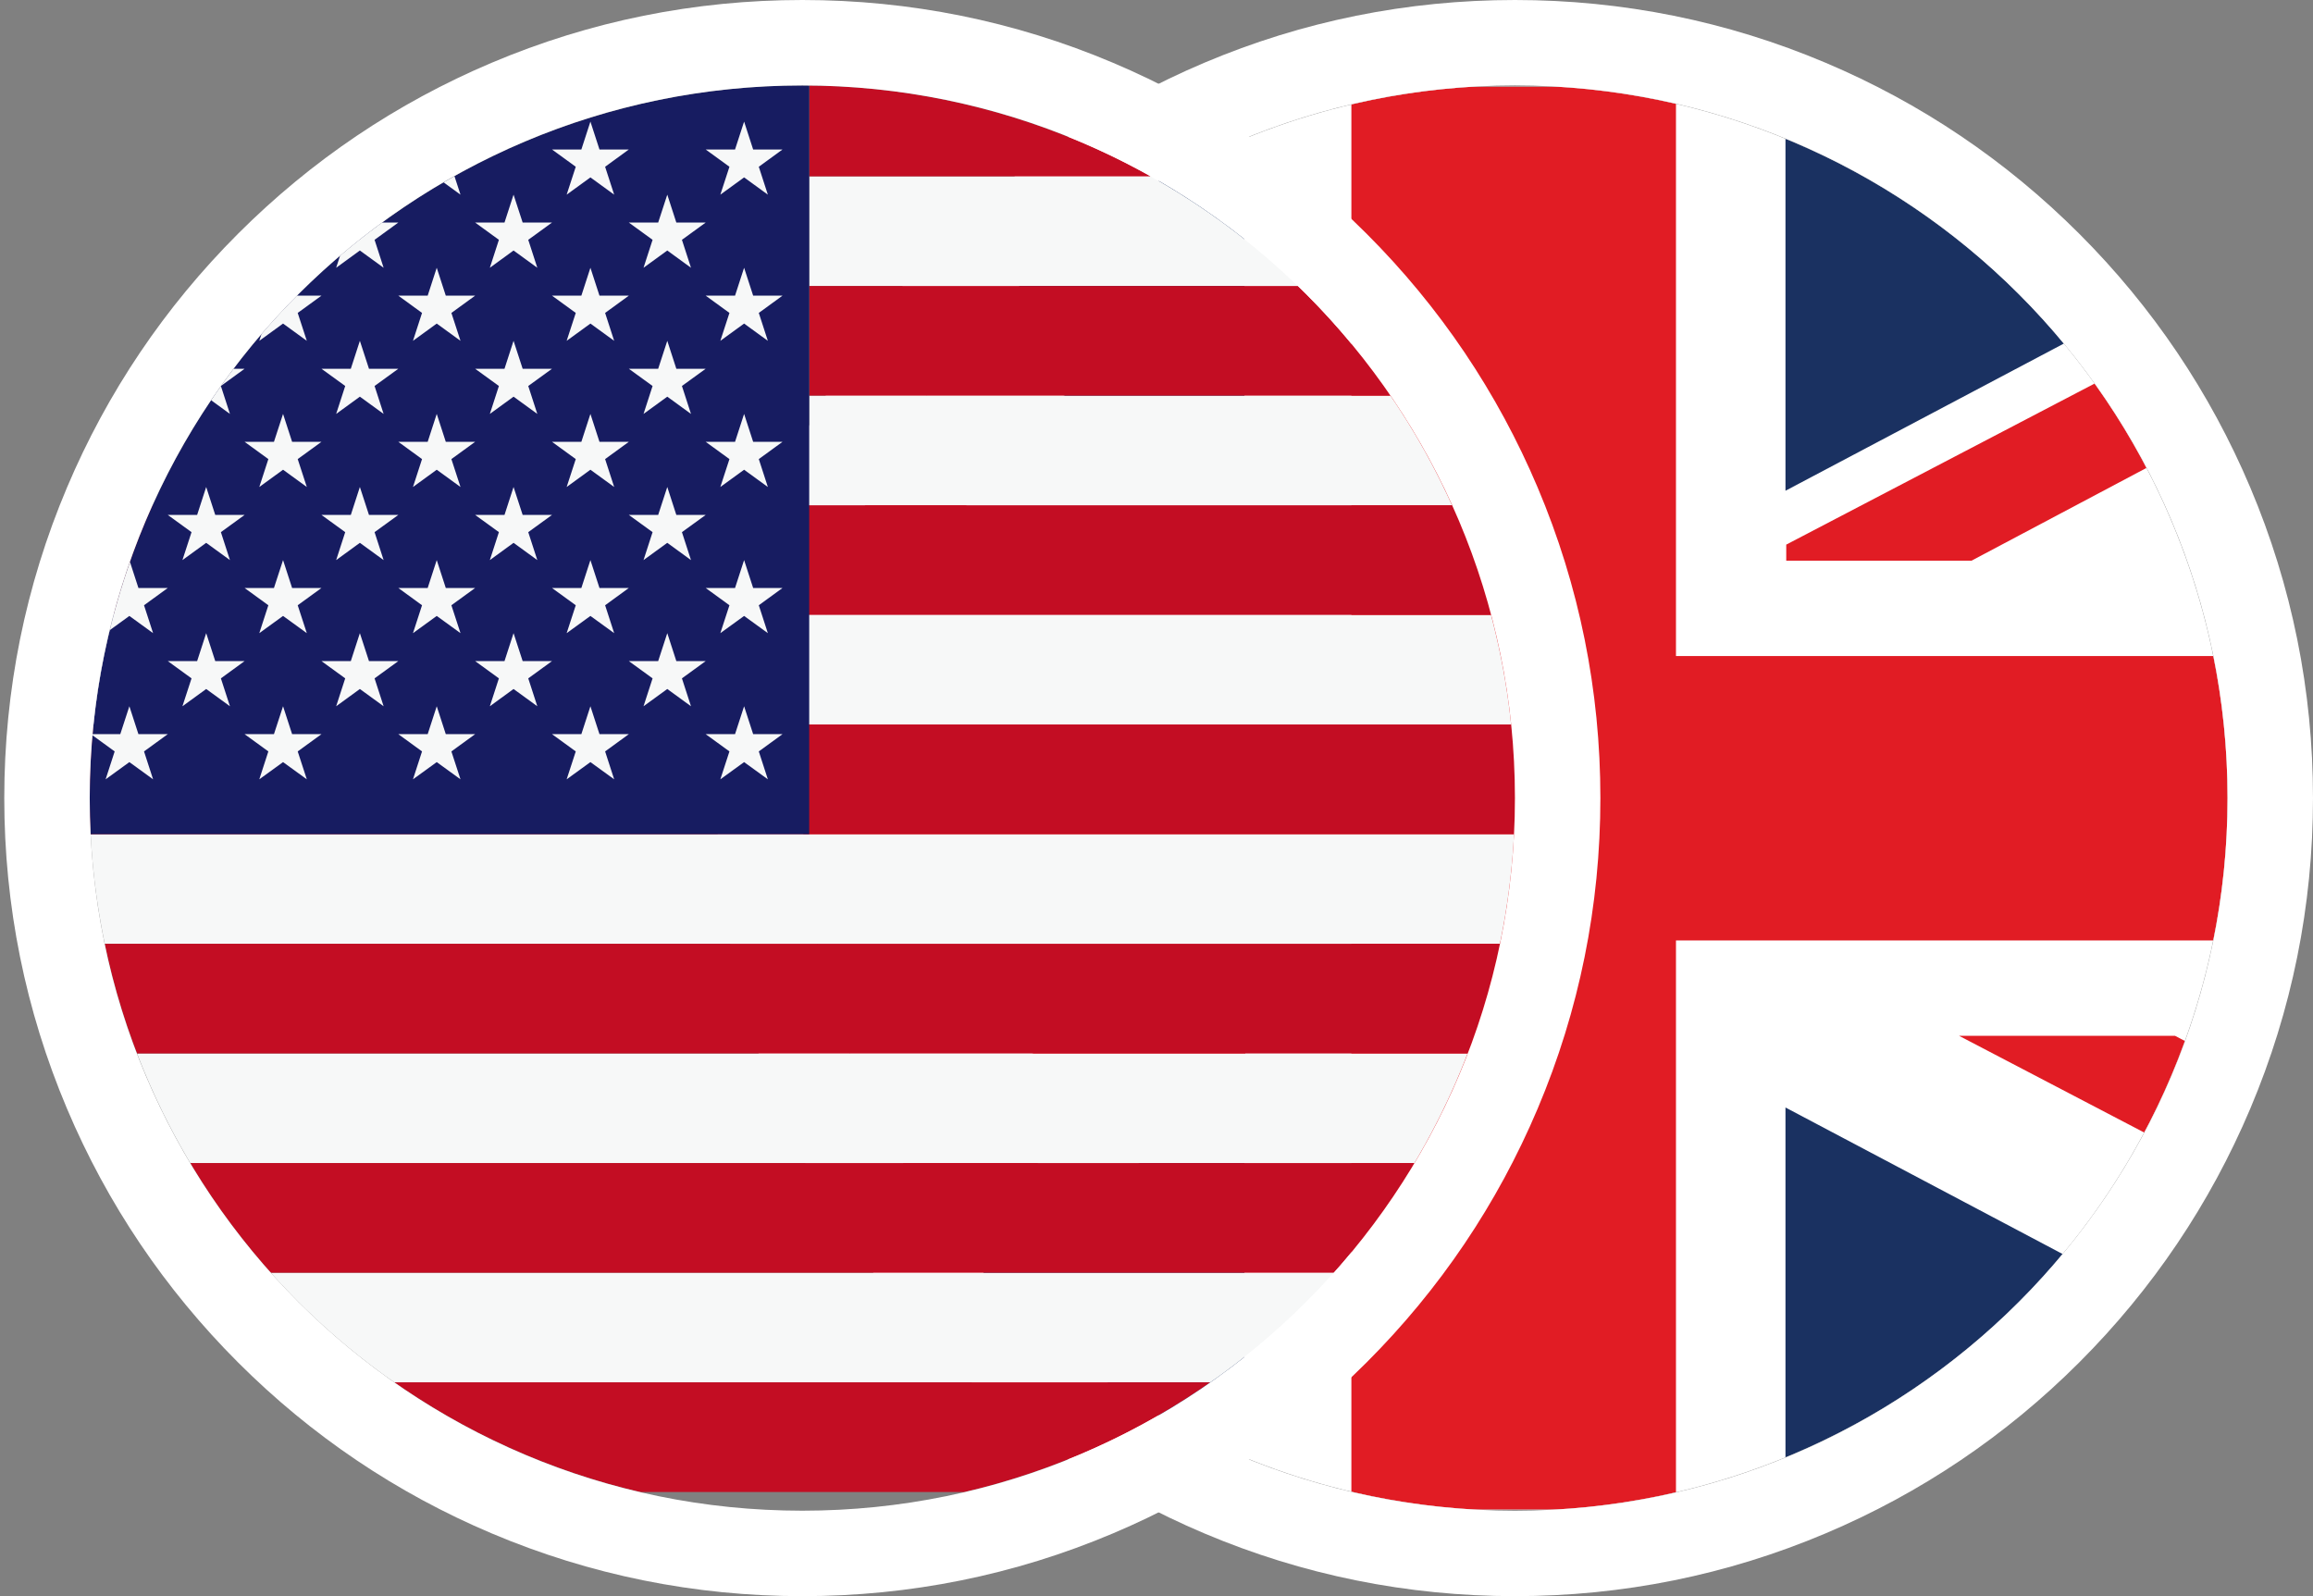 <?xml version="1.0" encoding="UTF-8"?><svg id="Capa_1" xmlns="http://www.w3.org/2000/svg" xmlns:xlink="http://www.w3.org/1999/xlink" viewBox="0 0 541.37 373.58"><rect x="0" y="0" width="541.37" height="373.58" fill="#808080" stroke="none"/><defs><style>.cls-1{fill:none;}.cls-2{clip-path:url(#clippath);}.cls-3{fill:#f7f8f8;}.cls-4{fill:#fff;}.cls-5{fill:#c30d23;}.cls-6{fill:#e11c24;}.cls-7{fill:#171c61;}.cls-8{fill:#1a3161;}.cls-9{clip-path:url(#clippath-1);}</style><clipPath id="clippath"><circle class="cls-1" cx="354.58" cy="186.79" r="166.79"/></clipPath><clipPath id="clippath-1"><circle class="cls-1" cx="187.79" cy="186.79" r="166.79"/></clipPath></defs><g class="cls-2"><g><g><rect class="cls-4" x="38.47" y="20.29" width="632.05" height="333.01"/><polygon class="cls-6" points="670.57 153.54 392.27 153.54 392.27 20.31 316.3 20.31 316.3 153.54 38.74 153.54 38.74 220.12 316.3 220.12 316.3 353.29 392.27 353.29 392.27 220.12 670.57 220.12 670.57 153.54"/></g><g><polygon class="cls-8" points="38.48 59.06 38.48 131.57 176.34 131.57 38.48 59.06"/><polygon class="cls-8" points="114.54 20.27 112.52 20.36 291.27 114.88 291.27 20.27 114.54 20.27"/><polygon class="cls-6" points="250.63 131.11 38.48 20.29 38.48 46.41 200.08 131.11 250.63 131.11"/><polygon class="cls-6" points="458.54 242.44 670.69 353.26 670.69 327.14 509.09 242.44 458.54 242.44"/></g><g><polygon class="cls-8" points="38.48 315.05 38.48 242.54 176.34 242.54 38.48 315.05"/><polygon class="cls-8" points="114.54 353.84 112.52 353.75 291.27 259.23 291.27 353.84 114.54 353.84"/><polygon class="cls-6" points="249.54 242.43 38.62 353.21 87.95 353.25 291.47 246.94 291.47 242.43 249.54 242.43"/></g><g><polygon class="cls-8" points="670.69 59.05 670.69 131.55 532.83 131.55 670.69 59.05"/><polygon class="cls-8" points="594.63 20.26 596.65 20.35 417.9 114.86 417.9 20.26 594.63 20.26"/><polygon class="cls-6" points="670.49 20.41 623.04 20.41 418.08 127.47 418.08 131.23 461.44 131.23 670.49 20.41"/></g><g><polygon class="cls-8" points="670.69 315.02 670.69 242.51 532.83 242.51 670.69 315.02"/><polygon class="cls-8" points="594.63 353.81 596.65 353.72 417.9 259.21 417.9 353.81 594.63 353.81"/></g></g></g><path class="cls-4" d="m354.58,20c92.12,0,166.79,74.67,166.79,166.79s-74.67,166.79-166.79,166.79-166.79-74.67-166.79-166.79S262.47,20,354.58,20m0-20c-25.21,0-49.67,4.94-72.71,14.69-22.25,9.41-42.22,22.87-59.37,40.02s-30.61,37.12-40.02,59.37c-9.75,23.04-14.69,47.51-14.69,72.71s4.94,49.67,14.69,72.71c9.41,22.25,22.87,42.22,40.02,59.37s37.12,30.61,59.37,40.02c23.04,9.75,47.51,14.69,72.71,14.69s49.67-4.94,72.71-14.69c22.25-9.41,42.22-22.87,59.37-40.02s30.61-37.12,40.02-59.37c9.75-23.04,14.69-47.51,14.69-72.71s-4.94-49.67-14.69-72.71c-9.41-22.25-22.87-42.22-40.02-59.37s-37.12-30.61-59.37-40.02c-23.04-9.75-47.51-14.69-72.71-14.69h0Z"/><g class="cls-9"><g><g><rect class="cls-3" x="189.4" y="41.28" width="374" height="25.66"/><rect class="cls-3" x="189.4" y="92.6" width="374" height="25.66"/><rect class="cls-3" x="-20.94" y="143.92" width="584.34" height="25.66"/><rect class="cls-3" x="-20.94" y="195.24" width="584.34" height="25.66"/><rect class="cls-3" x="-20.94" y="246.56" width="584.34" height="25.66"/><rect class="cls-3" x="-20.94" y="297.88" width="584.34" height="25.66"/><g><rect class="cls-5" x="189.4" y="15.62" width="374" height="25.66"/><rect class="cls-5" x="189.4" y="66.94" width="374" height="25.66"/><rect class="cls-5" x="-20.94" y="118.26" width="584.34" height="25.66"/><rect class="cls-5" x="-20.94" y="169.58" width="584.34" height="25.66"/><rect class="cls-5" x="-20.94" y="220.9" width="584.34" height="25.66"/><rect class="cls-5" x="-20.94" y="272.22" width="584.34" height="25.66"/><rect class="cls-5" x="-20.94" y="323.54" width="584.34" height="25.66"/></g></g><rect class="cls-7" x="-20.94" y="15.62" width="210.34" height="179.62"/><g><polygon class="cls-3" points="-5.7 28.46 -3.57 34.99 3.3 34.99 -2.26 39.03 -.14 45.56 -5.7 41.52 -11.25 45.56 -9.13 39.03 -14.69 34.99 -7.82 34.99 -5.7 28.46"/><polygon class="cls-3" points="12.29 45.56 14.41 52.09 21.28 52.09 15.73 56.13 17.85 62.67 12.29 58.63 6.73 62.67 8.86 56.13 3.3 52.09 10.17 52.09 12.29 45.56"/><polygon class="cls-3" points="30.28 28.46 32.4 34.99 39.27 34.99 33.71 39.03 35.83 45.56 30.28 41.52 24.72 45.56 26.84 39.03 21.28 34.99 28.15 34.99 30.28 28.46"/><polygon class="cls-3" points="48.26 45.56 50.38 52.09 57.25 52.09 51.7 56.13 53.82 62.67 48.26 58.63 42.7 62.67 44.83 56.13 39.27 52.09 46.14 52.09 48.26 45.56"/><polygon class="cls-3" points="66.25 28.46 68.37 34.99 75.24 34.99 69.68 39.03 71.81 45.56 66.25 41.52 60.69 45.56 62.81 39.03 57.25 34.99 64.12 34.99 66.25 28.46"/><polygon class="cls-3" points="84.23 45.56 86.36 52.09 93.23 52.09 87.67 56.13 89.79 62.67 84.23 58.63 78.68 62.67 80.8 56.13 75.24 52.09 82.11 52.09 84.23 45.56"/><polygon class="cls-3" points="102.22 28.46 104.34 34.99 111.21 34.99 105.65 39.03 107.78 45.56 102.22 41.52 96.66 45.56 98.78 39.03 93.23 34.99 100.1 34.99 102.22 28.46"/><polygon class="cls-3" points="120.2 45.56 122.33 52.09 129.2 52.09 123.64 56.13 125.76 62.67 120.2 58.63 114.65 62.67 116.77 56.13 111.21 52.09 118.08 52.09 120.2 45.56"/><polygon class="cls-3" points="138.19 28.46 140.31 34.99 147.18 34.99 141.63 39.03 143.75 45.56 138.19 41.52 132.63 45.56 134.76 39.03 129.2 34.99 136.07 34.99 138.19 28.46"/><polygon class="cls-3" points="156.18 45.56 158.3 52.09 165.17 52.09 159.61 56.13 161.73 62.67 156.18 58.63 150.62 62.67 152.74 56.13 147.18 52.09 154.05 52.09 156.18 45.56"/><polygon class="cls-3" points="174.16 28.46 176.28 34.99 183.15 34.99 177.6 39.03 179.72 45.56 174.16 41.52 168.6 45.56 170.73 39.03 165.17 34.99 172.04 34.99 174.16 28.46"/><polygon class="cls-3" points="-5.7 62.67 -3.57 69.2 3.3 69.2 -2.26 73.24 -.14 79.77 -5.7 75.73 -11.25 79.77 -9.13 73.24 -14.69 69.2 -7.82 69.2 -5.7 62.67"/><polygon class="cls-3" points="12.29 79.77 14.41 86.31 21.28 86.31 15.73 90.34 17.85 96.88 12.29 92.84 6.73 96.88 8.86 90.34 3.3 86.31 10.17 86.31 12.29 79.77"/><polygon class="cls-3" points="30.28 62.67 32.4 69.2 39.27 69.2 33.71 73.24 35.83 79.77 30.28 75.73 24.72 79.77 26.84 73.24 21.28 69.2 28.15 69.2 30.28 62.67"/><polygon class="cls-3" points="48.26 79.77 50.38 86.31 57.25 86.31 51.7 90.34 53.82 96.88 48.26 92.84 42.7 96.88 44.83 90.34 39.27 86.31 46.14 86.31 48.26 79.77"/><polygon class="cls-3" points="66.25 62.67 68.37 69.2 75.24 69.2 69.68 73.24 71.81 79.77 66.25 75.73 60.69 79.77 62.81 73.24 57.25 69.2 64.12 69.2 66.25 62.67"/><polygon class="cls-3" points="84.23 79.77 86.36 86.31 93.23 86.31 87.67 90.34 89.79 96.88 84.23 92.84 78.68 96.88 80.8 90.34 75.24 86.31 82.11 86.31 84.23 79.77"/><polygon class="cls-3" points="102.22 62.67 104.34 69.2 111.21 69.2 105.65 73.24 107.78 79.77 102.22 75.73 96.66 79.77 98.78 73.24 93.23 69.2 100.1 69.2 102.22 62.67"/><polygon class="cls-3" points="120.2 79.77 122.33 86.31 129.2 86.31 123.64 90.34 125.76 96.88 120.2 92.84 114.65 96.88 116.77 90.34 111.21 86.31 118.08 86.31 120.2 79.77"/><polygon class="cls-3" points="138.19 62.67 140.31 69.2 147.18 69.2 141.63 73.24 143.75 79.77 138.19 75.73 132.63 79.77 134.76 73.24 129.2 69.2 136.07 69.2 138.19 62.67"/><polygon class="cls-3" points="156.18 79.77 158.3 86.31 165.17 86.31 159.61 90.34 161.73 96.88 156.18 92.84 150.62 96.88 152.74 90.34 147.18 86.31 154.05 86.31 156.18 79.77"/><polygon class="cls-3" points="174.16 62.67 176.28 69.2 183.15 69.2 177.6 73.24 179.72 79.77 174.16 75.73 168.6 79.77 170.73 73.24 165.17 69.2 172.04 69.2 174.16 62.67"/><polygon class="cls-3" points="-5.7 96.88 -3.57 103.41 3.3 103.41 -2.26 107.45 -.14 113.98 -5.7 109.94 -11.25 113.98 -9.13 107.45 -14.69 103.41 -7.82 103.41 -5.7 96.88"/><polygon class="cls-3" points="12.29 113.98 14.41 120.52 21.28 120.52 15.73 124.55 17.85 131.09 12.29 127.05 6.73 131.09 8.86 124.55 3.3 120.52 10.17 120.52 12.29 113.98"/><polygon class="cls-3" points="30.28 96.88 32.4 103.41 39.27 103.41 33.71 107.45 35.83 113.98 30.28 109.94 24.72 113.98 26.84 107.45 21.28 103.41 28.15 103.41 30.28 96.88"/><polygon class="cls-3" points="48.26 113.98 50.38 120.52 57.25 120.52 51.7 124.55 53.82 131.09 48.26 127.05 42.7 131.09 44.83 124.55 39.27 120.52 46.14 120.52 48.26 113.98"/><polygon class="cls-3" points="66.25 96.88 68.37 103.41 75.24 103.41 69.68 107.45 71.81 113.98 66.25 109.94 60.69 113.98 62.81 107.45 57.25 103.41 64.12 103.41 66.25 96.88"/><polygon class="cls-3" points="84.23 113.98 86.36 120.52 93.23 120.52 87.67 124.55 89.79 131.09 84.23 127.05 78.68 131.09 80.8 124.55 75.24 120.52 82.11 120.52 84.23 113.98"/><polygon class="cls-3" points="102.22 96.88 104.34 103.41 111.21 103.41 105.65 107.45 107.78 113.98 102.22 109.94 96.66 113.98 98.78 107.45 93.23 103.41 100.1 103.41 102.22 96.88"/><polygon class="cls-3" points="120.2 113.98 122.33 120.52 129.2 120.52 123.64 124.55 125.76 131.09 120.2 127.05 114.65 131.09 116.77 124.55 111.21 120.52 118.08 120.52 120.2 113.98"/><polygon class="cls-3" points="138.19 96.88 140.31 103.41 147.18 103.41 141.63 107.45 143.75 113.98 138.19 109.94 132.63 113.98 134.76 107.45 129.2 103.41 136.07 103.41 138.19 96.88"/><polygon class="cls-3" points="156.18 113.98 158.3 120.52 165.17 120.52 159.61 124.55 161.73 131.09 156.18 127.05 150.62 131.09 152.74 124.55 147.18 120.52 154.05 120.52 156.18 113.98"/><polygon class="cls-3" points="174.16 96.88 176.28 103.41 183.15 103.41 177.6 107.45 179.72 113.98 174.16 109.94 168.6 113.98 170.73 107.45 165.17 103.41 172.04 103.41 174.16 96.88"/><polygon class="cls-3" points="-5.7 131.09 -3.57 137.62 3.3 137.62 -2.26 141.66 -.14 148.19 -5.7 144.16 -11.25 148.19 -9.13 141.66 -14.69 137.62 -7.82 137.62 -5.7 131.09"/><polygon class="cls-3" points="12.29 148.19 14.41 154.73 21.28 154.73 15.73 158.77 17.85 165.3 12.29 161.26 6.73 165.3 8.86 158.77 3.3 154.73 10.17 154.73 12.29 148.19"/><polygon class="cls-3" points="30.28 131.09 32.4 137.62 39.27 137.62 33.71 141.66 35.83 148.19 30.28 144.16 24.72 148.19 26.84 141.66 21.28 137.62 28.15 137.62 30.28 131.09"/><polygon class="cls-3" points="48.26 148.19 50.38 154.73 57.25 154.73 51.7 158.77 53.82 165.3 48.26 161.26 42.7 165.3 44.83 158.77 39.27 154.73 46.14 154.73 48.26 148.19"/><polygon class="cls-3" points="66.25 131.09 68.37 137.62 75.24 137.62 69.68 141.66 71.81 148.19 66.25 144.16 60.69 148.19 62.81 141.66 57.25 137.62 64.12 137.62 66.25 131.09"/><polygon class="cls-3" points="84.23 148.19 86.36 154.73 93.23 154.73 87.67 158.77 89.79 165.3 84.23 161.26 78.68 165.3 80.8 158.77 75.24 154.73 82.11 154.73 84.23 148.19"/><polygon class="cls-3" points="102.22 131.09 104.34 137.62 111.21 137.62 105.65 141.66 107.78 148.19 102.22 144.16 96.66 148.19 98.78 141.66 93.23 137.62 100.1 137.62 102.22 131.09"/><polygon class="cls-3" points="120.2 148.19 122.33 154.73 129.2 154.73 123.64 158.77 125.76 165.3 120.2 161.26 114.65 165.3 116.77 158.77 111.21 154.73 118.08 154.73 120.2 148.19"/><polygon class="cls-3" points="138.19 131.09 140.31 137.62 147.18 137.62 141.63 141.66 143.75 148.19 138.19 144.16 132.63 148.19 134.76 141.66 129.2 137.62 136.07 137.62 138.19 131.09"/><polygon class="cls-3" points="156.18 148.19 158.3 154.73 165.17 154.73 159.61 158.77 161.73 165.3 156.18 161.26 150.62 165.3 152.74 158.77 147.18 154.73 154.05 154.73 156.18 148.19"/><polygon class="cls-3" points="174.16 131.09 176.28 137.62 183.15 137.62 177.6 141.66 179.72 148.19 174.16 144.16 168.6 148.19 170.73 141.66 165.17 137.62 172.04 137.62 174.16 131.09"/><polygon class="cls-3" points="-5.7 165.3 -3.57 171.83 3.3 171.83 -2.26 175.87 -.14 182.4 -5.7 178.37 -11.25 182.4 -9.13 175.87 -14.69 171.83 -7.82 171.83 -5.7 165.3"/><polygon class="cls-3" points="30.28 165.3 32.4 171.83 39.27 171.83 33.71 175.87 35.83 182.4 30.28 178.37 24.72 182.4 26.84 175.87 21.28 171.83 28.15 171.83 30.28 165.3"/><polygon class="cls-3" points="66.25 165.3 68.37 171.83 75.24 171.83 69.68 175.87 71.81 182.4 66.25 178.37 60.69 182.4 62.81 175.87 57.25 171.83 64.12 171.83 66.25 165.3"/><polygon class="cls-3" points="102.22 165.3 104.34 171.83 111.21 171.83 105.65 175.87 107.78 182.4 102.22 178.37 96.66 182.4 98.78 175.87 93.23 171.83 100.1 171.83 102.22 165.3"/><polygon class="cls-3" points="138.19 165.3 140.31 171.83 147.18 171.83 141.63 175.87 143.75 182.4 138.19 178.37 132.63 182.4 134.76 175.87 129.2 171.83 136.07 171.83 138.19 165.3"/><polygon class="cls-3" points="174.16 165.3 176.28 171.83 183.15 171.83 177.6 175.87 179.72 182.4 174.16 178.37 168.6 182.4 170.73 175.87 165.17 171.83 172.04 171.83 174.16 165.3"/></g></g></g><path class="cls-4" d="m187.79,20c92.12,0,166.79,74.67,166.79,166.79s-74.67,166.79-166.79,166.79S21,278.91,21,186.79,95.67,20,187.79,20m0-20c-25.21,0-49.67,4.94-72.71,14.69-22.25,9.41-42.22,22.87-59.37,40.02s-30.61,37.12-40.02,59.37C5.94,137.12,1,161.58,1,186.79s4.94,49.67,14.69,72.71c9.41,22.25,22.87,42.22,40.02,59.37s37.12,30.61,59.37,40.02c23.04,9.75,47.51,14.69,72.71,14.69s49.67-4.94,72.71-14.69c22.25-9.41,42.22-22.87,59.37-40.02,17.15-17.15,30.61-37.12,40.02-59.37,9.75-23.04,14.69-47.51,14.69-72.71s-4.94-49.67-14.69-72.71c-9.41-22.25-22.87-42.22-40.02-59.37-17.15-17.15-37.12-30.61-59.37-40.02C237.46,4.94,213,0,187.79,0h0Z"/></svg>